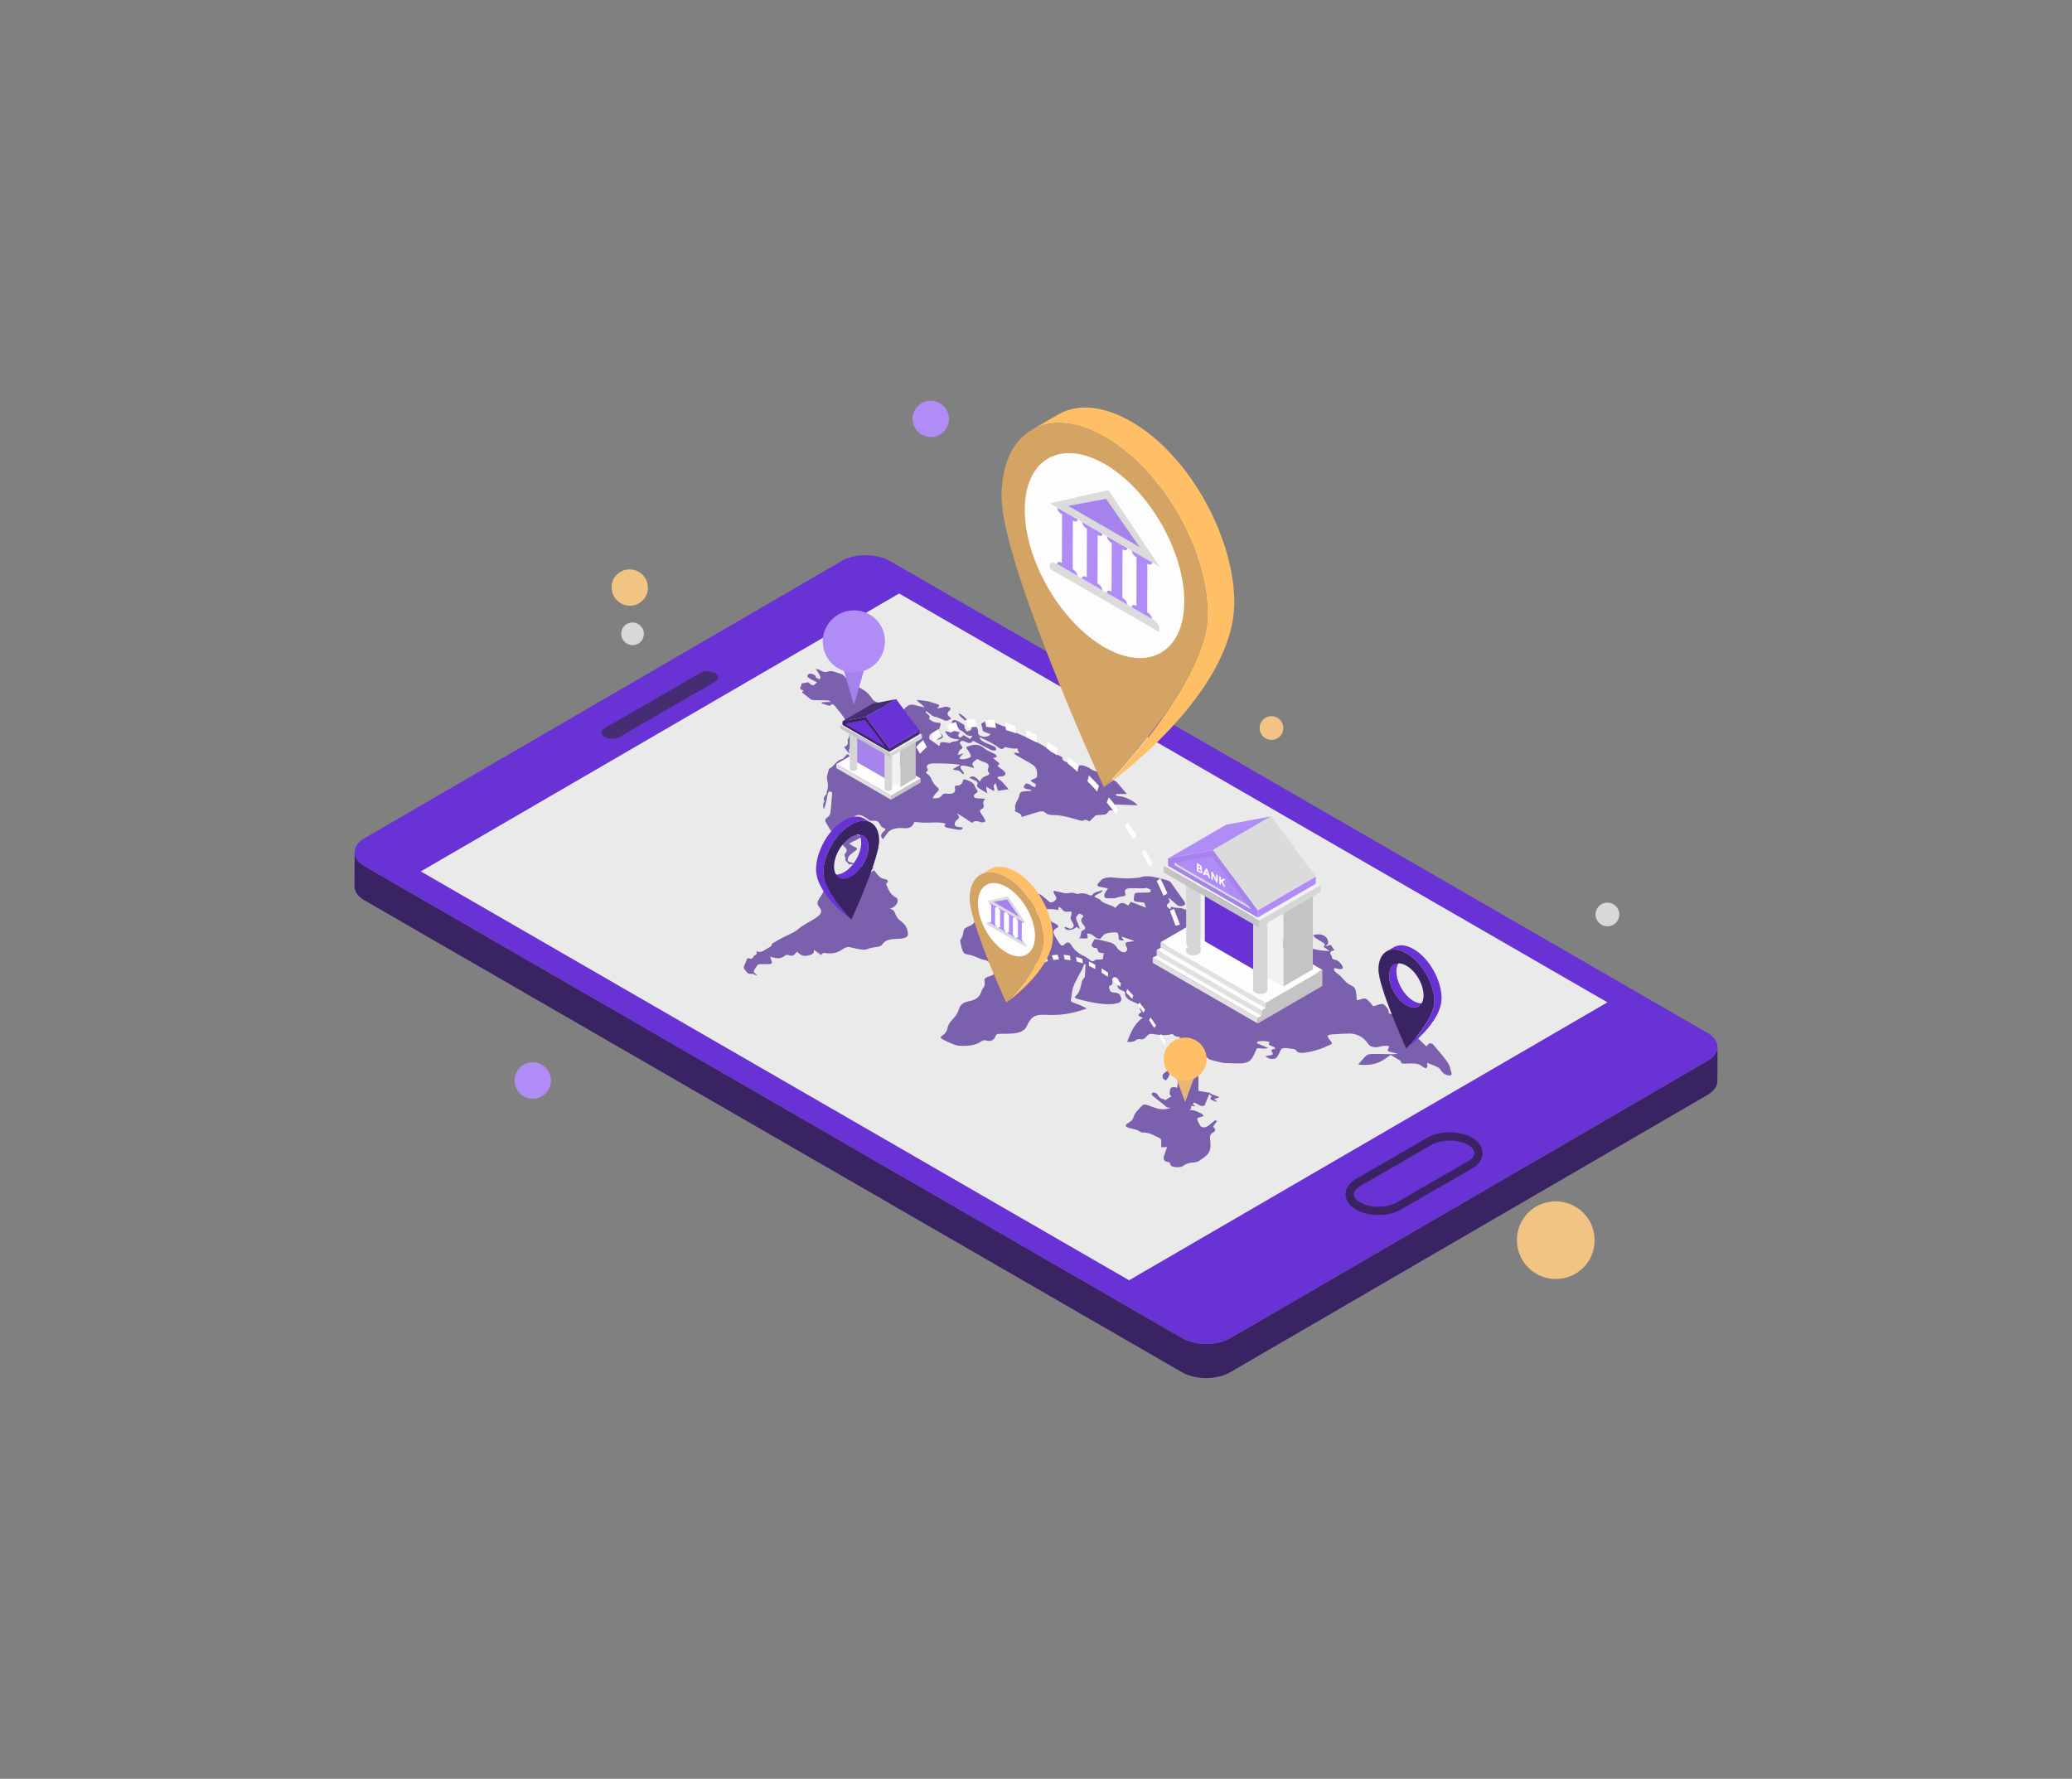 <svg xmlns="http://www.w3.org/2000/svg" viewBox="0 0 342.04 293.71" id="Banklocation"><rect x="0" y="0" width="342.04" height="293.71" fill="#808080" stroke="none"/><path fill="#f2c483" d="M207.993,119.723c-0.351,1.457,0.928,2.736,2.384,2.384c0.685-0.165,1.246-0.726,1.411-1.411  c0.351-1.457-0.928-2.736-2.384-2.384C208.72,118.477,208.158,119.039,207.993,119.723z" class="colorf283b5 svgShape"></path><path fill="#d8d8d8" d="M263.452,150.506c-0.351,1.456,0.928,2.735,2.384,2.384c0.685-0.165,1.246-0.727,1.411-1.411  c0.351-1.456-0.928-2.736-2.384-2.384C264.179,149.26,263.617,149.821,263.452,150.506z" class="coloredc3d2 svgShape"></path><path fill="#b08cf7" d="M150.707,68.585c-0.401,2.115,1.419,3.934,3.534,3.534c1.175-0.223,2.136-1.184,2.358-2.358  c0.401-2.115-1.419-3.934-3.533-3.534C151.89,66.449,150.929,67.41,150.707,68.585z" class="color8ca8f7 svgShape"></path><ellipse cx="103.958" cy="97.015" fill="#f2c483" rx="2.983" ry="3.014" transform="rotate(-45.001 103.958 97.016)" class="colorf283b5 svgShape"></ellipse><path fill="#d8d8d8" d="M102.675,103.954c-0.569,1.561,0.878,3.009,2.439,2.439c0.477-0.174,0.87-0.567,1.044-1.044  c0.569-1.561-0.878-3.009-2.439-2.439C103.242,103.084,102.849,103.477,102.675,103.954z" class="coloredc3d2 svgShape"></path><path fill="#b08cf7" d="M84.998,177.82c-0.401,2.115,1.419,3.934,3.534,3.534c1.175-0.223,2.136-1.184,2.358-2.358  c0.401-2.115-1.419-3.935-3.534-3.534C86.181,175.684,85.221,176.645,84.998,177.82z" class="color8ca8f7 svgShape"></path><path fill="#f2c483" d="M250.575,203.308c-1.037,4.676,3.038,8.751,7.714,7.715c2.357-0.522,4.258-2.424,4.781-4.781  c1.037-4.676-3.038-8.751-7.714-7.714C252.999,199.05,251.097,200.952,250.575,203.308z" class="colorf283b5 svgShape"></path><path fill="#392363" d="M283.518,172.856l-0.014,5.65c0,0.834-0.546,1.654-1.639,2.286l-78.78,45.785       c-2.185,1.28-5.736,1.28-7.95,0.015L60.173,148.661c-1.107-0.633-1.653-1.481-1.653-2.315l0.014-5.622       c0,0.833,0.561,1.667,1.653,2.3l134.961,77.918c2.2,1.28,5.765,1.265,7.95,0l78.78-45.785       C282.971,174.524,283.518,173.69,283.518,172.856z" class="color233163 svgShape"></path><path fill="#6932d4" d="M281.865,170.549c2.203,1.272,2.205,3.333,0.017,4.605l-78.782,45.783       c-2.189,1.272-5.747,1.277-7.95,0.005l-134.961-77.92c-2.203-1.272-2.215-3.339-0.026-4.61l78.782-45.783       c2.189-1.272,5.757-1.272,7.959,0L281.865,170.549z" class="color3f528c svgShape"></path><path fill="#452d74" d="M99.818,120.234c-0.687,0.397-0.691,1.039-0.01,1.435c0.685,0.398,1.794,0.398,2.481,0.001        l15.759-9.099c0.687-0.397,0.691-1.039,0.008-1.436c-0.683-0.397-1.792-0.397-2.479,0L99.818,120.234z" class="color2d3a74 svgShape"></path><polygon fill="#eaeaea" points="148.427 97.999 69.464 143.887 186.387 211.393 265.35 165.504" class="colordeeff7 svgShape"></polygon><path fill="#7a60ad" d="M219.243 155.711c.031.166-.25.313-.485.573.381-.119.617-.199.914-.285.2.32.407.622.63.924-1.239.133-.479.832-.43 1.037-.013.185.033.311.183.401.096.058.235.1.429.134.091.013.19.055.292.116.473.283.994.988.889 1.254-.242.317-.974.06-1.403-.029-.128.323.026.563.37.8.39.286.75.586 1.011.921.321.382.632.716 1.101.997.102.061.212.12.331.176.068.031.129.063.185.096.6.359.551.869.638 1.344.055.317.041.625.066.965 1.315-.056 1.138-1.022 2.734 1.027 1.207-.404 1.475-.468 1.726-.318.11.066.984.85.826 1.477.284.082.594.143.796.264.365.252.709.49.802.745.397 1.098 1.779 1.112 1.947 2.113l.1.144c.984.311 1.056.862 2.587 2.191.106-.115.137-.182.174-.243.119-.094.328-.453.867-.13 3.286 3.757 2.63 3.391 3.105 4.813.077.267-.166.417-.578.338-.239-.044-.432-.118-.594-.215-.268-.16-.449-.381-.607-.619-.297-.523-.501-.507-2.27-1.244.135.779.007.631-.148.922-.136-.054-.31-.094-.425-.163-.171-.141-.291-.23-.419-.306-.343-.205-.739-.322-1.21-.329-.48-.025-.983.011-1.456.023-.215-.008-.431 0-.555-.074-.083-.05-.125-.138-.095-.294.007-.048-.146-.14-.222-.186l-1.476-.883c-.92.501-1.927 1.952-5.368 1.597 1.176-1.354 1.333-1.745 2.271-1.756 2.51-.033 3.553.139 4.27-.034-.504-.122-.863-.201-1.214-.295-.125-.031-.225-.068-.298-.112-.175-.105-.2-.251-.04-.459.133-.192.146-.326.026-.398-.085-.051-.235-.07-.455-.059-.427-.003-.808.085-1.166.186-.516.128-1.014.065-1.379-.154-.164-.098-.301-.227-.401-.385-.324-.489-.736-.876-1.2-1.153-.625-.374-1.342-.55-2.056-.512-.938.039-1.906.07-2.858.162-1.333.135.255 1.075.144 1.497-.075.207-.654.292-.951.494-.893.499-4.717 1.636-4.892.639-.188-.168-.289-.207-.367-.22-2.672-.388-1.888-.184-2.762 1.22-.455.654-1.359.464-2.021-.052 1.015-.194 1.458-.147 1.179-.568-.192-.283-.308-.521.271-.606.242-.054.218-.214.004-.342-.31-.186-1.189-.238-.718-.813-.94-.344-2.629-.151-1.947.258.646.289 1.173.49 1.715.73-1.306.307-1.737-.305-1.981.277-1.056 2.406-1.176 2.353-5.197 2.194-.516-.021-2.452-.544-2.589-.626-.449-.517-.82-.381-1.51-.449-.566-.042-.369.34-.512 1.272.347.787.262 3.841.256 4.217-.015.044-.007.112.039.192l1.839.301c.326.335.602.31 1.612.734-.175.064-.304.134-.464.185-.137.033-.252.018-.465.038.207.208.398.375.567.571-.999-.295-1.429-.433-.927-.902-.146-.15-.261-.272-.421-.4l-.746 1.859c-.63.333-.923-.175-1.725-.465-.053-.001-.19.15-.22.247-.029.064.385.307.444.413-.191-.03-.412-.078-.679-.122-.124.402.088.44-.339.776.556-.183 1.075.065 1.618.337.13.078.282.106.412.184.138.114.23.254.345.385-1.173.426-1.466.065-.526 1.696.906.644 1.707-.558 2.42-.994.077.046.206.092.283.138-.205.278-.417.582-.644.909 1.069 1.116-.652.632-.509 1.969.08.742.198 1.529-.127 2.176-.264.61-1.062 1.09-1.746 1.565-.228.179-.723.199-1.143.242-.602.071-1.066.257-1.461.567-.308.242-1.442.26-1.873.002-.217-.19-.225-.395-.31-.625-.303-.02-.537-.078-.702-.176-.275-.165-.355-.441-.233-.836.15-.521.346-1.035.527-1.506-.358.017-.64.027-.968.031-.098-1.266.312-1.268-.778-1.761-.741-.328-1.399-.721-2.306-.665-.114.016-.267-.044-.374-.108-.063-.049-.128-.093-.196-.134-.434-.26-.957-.357-1.492-.477-.177-.029-.401-.101-.545-.187-.074-.044-.126-.092-.142-.141-.077-.162.112-.417.31-.498.677-.321.903-.785 1.069-1.318.136-.492 1.075-1.325 1.243-1.53.651-.908 2.429 1.249 4.751.308l-.595-.072c-.75-.618-1.561-1.251-2.342-1.886-.533-.495.143-.69.516-.467.479.287.401.906 1.255.98.148.067.218.146.245.2l1.072-.653c-.489-.346-.278-.767-.226-1.136.006-.375.691-.512 1.157-.254l.409-3.934c.006-.228-.056-.433-.041-.625-.069-.02-.145-.034-.222-.08-.402.422-.995.815-1.153 1.268-.202.71-.169 1.478-.874 2.15-.168-.122-.474-.284-.505-.439-.047-.259-.033-.599.187-.73 1.291-.845.172-1.266.984-1.622.822-.318 1.124-.916 1.48-1.451.211-.346.24-.533.021-.664-.143-.085-.392-.147-.765-.213.767-.572.886-1.311.913-2.106-.492.069-.913-.076-1.192-.482-.898.304-1.829.231-2.767.101-1-.167-1.114-.151-1.592.405-.79.849-1.038.022-1.69.535-.334.295-.799.332-1.447.292.573-1.499 1.122-2.96 2.589-4.008-.234-.099-.529-.176-.667-.258-.143-.227.131-.411.244-.574l.222.048c-.038-.08-.407-.836-.37-.916.384-.946-2.459-.706-2.383-2.458-.105-.443-1.566-.239-1.128-1.454.13-.423.223-.684-.266-.978-.368-.22-.628 0-.698.169-.116.325.377.895-.46 1.199-.083.034-.075.208-.082.319l.1.175c.022 1.014 1.538.205 1.79 1.187.024.161.177.338.155.493-.045.184-.112.459-.31.54-1.978.892-6.698-.53-6.918-.573-.361-.085-.605-.255-.322-.477.782-.721.831-1.607 1.04-2.461.068-.16.205-.309.272-.469.083-.097.213-.167.197-.261.142-2.195.192-2.023-.008-2.143-.192.213-.259.489-.357.746-.146.383-.243.358-1.33 2.541-.477 1.158-.31 1.17-.405 1.378-.036.431-.126.872-.2 1.291-.103.566 1.005.455 2.637 1.432-7 2.532-8.286-.768-9.982 3.035-.8 1.448-3.272 1.035-4.684 1.164-.635.132-.23.806-1.131 1.112-.646.194-1.009-.308-1.586.083-1.01.753-2.382.847-3.862.74-.609-.06-2.079-.79-2.49-.996-.511-.296-.482-.448-.11-.676.57-.374.796-.849.886-1.396.367-1.269 1.331-1.319 1.884-3.051.172-.644.689-1.019 1.588-1.207 2.139-.392 1.981-1.744 2.3-2.107.357-.355.378-.774.307-1.227-.124-.411.21-.642.919-.829.541-.139.904-.606.712-1.005l-.085-.145c-.64-.121-.488-.488-.583-.749-.208-.51-.593-.732-1.155-.807-.503-.015-1.396-.688-2.505-.836-.222-.021-.396-.078-.534-.16-.478-.286-.526-.855-.788-2.042-.024-.098-.009-.184.029-.246.913-1.289-.02-1.64 1.293-2.183 1.693-.643.836-1.536 2.196-1.622.575-.053 1.687-.636 3.239-.398.625.091 1.052-.054 1.416-.415.327-.344 1.804-.378 2.271-.399.166-.005.445.03.518.075.751 1.055 2.468.356 4.096 1.909.168.165.485.289.734.408.468.273.492.514.141.695-1.055.463-.375 1.227.515 2.614.639.844.85-.595 1.557-.172.43.257.462 1.045 1.848 1.875.409.245.571.281.833.438.758.454 1.039 1.001 1.501.568.482-.379 1.468.199 1.393-.513-.008-.205.074-.419.15-.658-.457-.063-.94.027-1.032-.502-.07-.281-.158-.42-.612-.398-.639-.34-.458-.462.07-1.4.16-.126 1.422.225 2.098.393.663.117 1.269.379 1.606.961.131.226.384.461.651.653.153.092.55.182.687.116.198-.082.373-.293.364-.467.014-.509-.843-1.137.329-1.245.274-.036.556-.046.868-.143-.725-.234-1.428-.476-2.131-.728.07.273.216.445.4.639-1.054.143-.845-.437-.887-.552-.052-.757-.133-.813-1.025-.761-.373.04-.762.091-1.097.206-.221.068-.372.261-.517.407-.19.149-.364.477-.486.457-.294-.026-.633-.201-.848-.392-.114-.1-.23-.193-.362-.272-.224-.134-.495-.227-.883-.242.122.831.518.89-1.254.807.535-.943-.008-1.138.794-1.43.114-.048.167-.237.143-.367-.024-.161-.161-.307-.284-.465-1.05-1.265.577-1.143-.254-1.641-.579-.346-.574-.014-.721.141-.461.408-.116.727.429 2.215-.275-.112-.405-.222-.527-.348-.539.456-1.308.659-1.79.424-.185-.108-.197-.295-.269-.445l.397.122c.221.08.458.222.626.206.577-.157.631-.467.361-.941-.65-1.141-.245-.806-.191-1.641.015-.556-.719-.002-1.237-.312-.428-.257-.313-.489-.926-.72.001.137-.021.303-.028.531-.549-.16-2.201-.282-3.408.086-.761.259-1.458-.437-2.025-1.065-.23-.222.225-.76.751-.877.411-.07.57-.237.668-.494.105-.337.654-.441 1.128-.157.368.22 1.225 1.042 1.436 1.168.488.292 1.205-.373 1.12-.701-.07-.242-.269-.477-.408-.739-.069-.126-.024-.267-.047-.397 1.066.184.741.16 1.274.269 1.46.437 1.318-.268 2.494.23l.267.012c.67-.199 1.303-.083 1.922.235.076.046.404.01.419-.044.31-.53 1.126-.558 1.704-.822-.014.191-.166.311-.311.424-.099.078-.281.147-.418.213-.564.293-.726.393-.44.564.115.069.303.149.565.258l.206.124c.488.744 1.796.778 2.53 1.367.814-.999 1.112-1.062 2.103-.383.151-.225.303-.418.439-.632.81.316 1.62.622 2.506.984-.124-.337-.193-.579-.309-.848-1.172-.129-1.368-.125-1.559-.239-.119-.071-.174-.174-.144-.317.029-.246.028-.499.08-.762.147-.513.893-.24 2.248-.349.544-.026.617-.331.277-.534-.134-.08-.313-.151-.456-.236-1.452.328-4.083-.493-3.572.914.123.337-.021.451-.478.493-.442.051-.815.196-1.203.29-.206.045-.419.033-.61.035-.059.001-.944-.017-.999-.051-.345-.445-.212-.535.435-1.613-.488-.092-1.045-.163-1.61-.301l-.154-.324c.197-.261.486-.488.668-.748.219-.279 1.172-.477 1.614-.423.885.098 1.792.158 2.692.18.208.003 1.947-.111 2.05-.162 1.306-.574 3.569.222 4.493.448.391.097.626.302.811.633.48.691 2.065 2.899 2.096 2.949.39.686-.709.846-1.144.585-.635-.472-1.12-1.073-1.543-1.246.038.086.031.198.093.255.215.276.147.467-.142.694-.426.3-.109.701.424.917.014-.128.045-.226.081-.435.72.369 1.562.071 2.222.466.168.101.541.03.739-.02l.251-.166c.198-.081.479-.229.556-.183.289.166.439.328.589.49l-.228.179c-.236.038-.488.055-.724.093.387.887 1.358-.423 2.992.781.463.329 1.003.631 1.529.947.398.238.733.228 1.09-.158-2.016-2.475-1.866-2.258-1.102-2.386.815-.113 1.322-.632 2.843-.224 1.242.358 2.47.803 3.911 1.446-.949.565-1.555-.802-4.709-.861-.991-.015-1.553.565-1.115 1.174.48.717 1.481 2.185 2.21 2.933.541-.72-1.169-1.292 2.502-1.354.221.016.481.172.726.266-.137.15-.212.357-.41.439-.624.269-.927.656-1.008 1.27.6-.441 1.017-.917 1.948-.844.081.449.883 1.018 1.621 1.023.091.002.297-.054.373-.114.637-.501 1.317.232 2.137.469.905.327.798-.467 2.479.274.425.188.505.322.891.553 1.064.637 2.398.787 3.889.866-.428-.277-.75-.501-1.056-.737.925-.633-1.294-1.01-1.709-1.897C218.358 153.943 219.309 154.778 219.243 155.711zM187.783 132.965c-.249-.464-1.908-1.417-2.927-1.489-.48-.04-.586-.037-.672-.382.61-.003 1.205.006 1.845.01-.575-.681-1.112-1.318-1.74-2.021-.872-.49-1.659-.993-2.554-1.465-.421-.252-.913-.133-1.711-.656-.269-.249-1.298-.703-1.734-.606-.236.038-.273.363-.538.604-.193-.431-.355-.845-.555-1.28-.144.05-.221.036-.266.072-.205.194-.479.26-.876.107-.947-.428-.602-.656-.69-.813-.543-.304-1.055-.631-1.826-.862-1.406-1.571-5.237-2.84-6.115-3.368-.252-.15-.974-.606-1-.621-.46-.277-.641-.208-1.064-.37-.359-.152-.718-.314-1.1-.48l-.479.377c-.541-.916-.548-.9-1.118-.985-.083.171-.059.449-.242.518-.449.131-.486.34-.363.646.316.535-.099.609.391.902.221.132.817.329 1.064.401-.243.371-.737.506-1.272.418-.428-.082-.816-.265-.781-.7.084-.712-.758-1.623-1.106-1.789-.832.084-.799-.773-2.05-1.343-.269.75 3.729 2.365 1.318 3.01-.139-.261-.468-.542-.408-.738.074-.286-.103-.41-.407-.591-.304-.182-.538-.342-.864-.486-.183-.078-.542-.124-.61-.07-.248.368-.436.33.142.678.376.225.673.484.943.916.028.017.343.169.546.291.197.118.287.348.6.536.225.135.518.204.96.143-.159.23-.25.376-.356.566l-1.132-.678c-.182.186-.327.331-.536.46-.478-.287-.301-.569-.061-.901-.588-.152-1.122-.325-1.786-.522.138.252.254.383.376.572-.42-.104-.718-.198-1.038-.274.434.937 1.063 1.398 2.316 1.355-.234.576-1.264.223-1.423.643-2.402-.389-1.388.033-1.858.477-.535-.384-1.048-.743-1.56-1.113l-.092-.139c.029-.246.059-.449.111-.744.169.196.322.403.521.575.08.083.168.152.26.207.295.177.632.208.893.083.555-.214.638-.428.263-.821-.689-.722-.233-1.142-.145-1.528.019-.773-.634.129-1.949-1.02.258-.277.15-.521-.202-.752-.184-.11-.26-.272-.376-.404l.198-.082c1.805 1.442.838.531 2.362 1.246.978.438.955.456 1.723-.043-.75-.649-.789-.841-.304-1.297.122-.127.242-.402.158-.453-.855-.394-1.103-.092-1.418-.049-.205.056-.411.07-.808.127.349-.372.472-.501.284-.614-.102-.06-.295-.117-.593-.202-1.121-.367-.905-.37-2.885-.58l-.091.145c.101.074 1.069.774 1.225 1.081-.366-.072-.732-.155-1.076-.244-1.145-.339-1.382-.301-2.05.299-.417.329-.256.71.272 1.026.214.16.261.451.301.675.038.076-.16.157-.235.259-.214-.129-.398-.27-.612-.398-.173-.104-.346-.259-.522-.364-.088-.052-.176-.093-.266-.107-.168-.027-.283-.064-.36-.11-.133-.08-.154-.189-.145-.33.045-.184.097-.373.112-.565-.001-.153-.041-.252-.129-.305-.099-.059-.259-.06-.49-.013-.229.032-.472.086-.656.007-.672-.202-1.291-.478-1.993-.699-.155-.057-.287-.116-.399-.183-.16-.096-.282-.21-.381-.368-.336-.531-.734-1.052-1.532-1.527-.23-.119-.452-.245-.668-.374-.546-.327-1.052-.68-1.535-1.029-.459-.339-.789-.735-1.156-1.093-1.32-.381-1.743-.703-2.397-.455-.395.14-.765.091-1.278-.225-.186-.111-.429-.193-.737-.235 1.104 1.701.709 1.249.664 1.745-.173-.077-.358-.147-.604-.299-.099-.059-.077-.194-.116-.301-.026-.043-.086-.093-.165-.14-.245-.147-.674-.276-.858-.188-.183.069-.35.306-.303.45.135.286 1.297.804 1.583.948-.661.668-.66.667-1.464-.013-.434.087-.807.158-1.119.224-.03.129.047.291-.052.401-.17.244-.229.443.019.592.084.05.203.094.366.133-.091.146-.159.274-.22.353.467.364.895.684 1.308 1.015.144.308 1.206.259 1.206.259.587.005 1.197.001 1.792.041.145.004.288.141.443.234-.541.023-1.029.048-1.494.053l-.014.191c.42.147.893.283 1.29.405.197-.113.304-.197.448-.279.086.052.201.08.314.156.483.638 1.089 1.262 1.511 1.915.253.415.545.842.395 1.332-.015.044.046.144.1.207.499.699.738 1.39.323 2.119-.076.092-.121.243-.082.351.124.454-.058.777-.583 1.009.292.396.514.761.897 1.085-.085-.261-.163-.529-.073-.854.117.07.283.135.298.243.216.444.059 1.15-.245 1.316.068-.311-.051-.544-.384-.609-.349.318-.515.702-.904.817-1.028.3-1.169 1.142-1.998 1.54-.107.052-.152.194-.159.305-.12.391-.24.771-.284 1.178-.006.29.117.596.149.867.017.273.025.563-.004.808-.022.272-.135.498-.18.756-.03.098.017.241-.036.325-.372.325-.561.696-.345 1.141.039.118-.144.23-.174.359-.037.326-.081.646.081.995.84-2.045.343-3.452 1.374-2.766-.281 3.679-.231 3.725-.812 4.114-.342.227-.417.466-.248.778.308.553.615 1.084.991 1.625.057.119.179.244.329.333.054.032.111.06.169.081.105.045.199.094.283.144.468.281.639.64.744 1.051.093.255.209.524.461.728.582.496.629.788.174 1.294-.076.092-.052.253-.013.413.008.1.153.208.116.301-.166.426.4.671.577 1.008.305-.017.579-.053.83-.071.111 1.562-1.849 1.617-3.368 2.068-.221.068-.349.275-.539.424-.084.066-.152.193-.296.202-.64.101-.982.328-.828.8.522 1.6-1.769 2.477-.692 3.639 1.279 1.477-1.7 2.077-3.604 3.715-1.023.805-1.302.568-4.122 2.259-.152.077-.136.287-.204.415-.061.079-.167.131-.251.197-1.15.625-1.468 1.086-2.254.609.254.384.148.615-.4.855-.089.473-.47.561-1.005.325-.189.403-.317.789-.506 1.161-.204.341-.126.65.195.979.133.156.243.31.404.406.153.092.354.131.666.066.091.002.275.112.405.158.176.042.321.108.474.168-.458-.706-1.163-.198.083-1.856.038-.03.229-.063.343-.048 1.434-.054 2.13.155 1.912-.445-.093-.256-.163-.497-.233-.802 1.343.447 1.805.297 2.447-.177.529-.415 1.036.519 1.721-.369.061-.08.144-.146.243-.265.538.447.897.838 1.741.642.686-.137 1.196-.326 1.033-.961.459.327.796.581 1.216.865.381-.636.796-.186 1.508-.276 1.971-.013 2.059-1.305 3.396-.988 3.116.765 2.094.225 3.911-.016.488-.056.998-.097 1.233-.419.731-1.173 2.28-.876 3.198-1.023.625-.057 1.096-.322 1.079-.701-.019-.79-.312-1.544-1.154-2.164-1.13-.806-.781-1.516-1.384-1.878-.116-.069-.264-.127-.456-.17 1.435-.464 1.515-1.573 1.074-1.831-1.088-.539-1.247-1.316-1.65-2.166-.061-.068-.001-.147.06-.196.392-.474.181-.604-.484-.753-.729-.151-.89-.586-1.224-.933-.154-.176-.253-.351-.376-.509-.183.143-.396.28-.692.47-.061-.057-.222-.153-.199-.172l.851-.67c-1.03-.1-1.969-.347-2.874.037-.029-.413-.033-.585-.246-.713-.264-.157-.862-.243-1.027-.342-.153-.091-.178-.224-.151-.376.013-.592.644-.941 1.138-1.329.424-.31.511-.449.21-.63-.103-.062-.253-.129-.45-.21-.689-.414-.409-.277-.681-.439.75-.448 1.501-.663 2.051-1.134-1.484-.888-1.379.667-3.019-.314-.143-.085-.25-.193-.29-.338-.147-.467-.355-.96.245-1.327.639-.397 1.224-.815 1.755-1.275.479-.376.966-.464 1.639-.114.06.031.118.064.174.098.312.186.583.413.92.641.665-.035.989-.043 1.225.098.205.122.343.357.578.782.043.078.142.156.252.223.068.041.14.077.331.167.184.11.176.221.023.342-.083.098-.228.179-.334.295-.356.386-.362.762.051 1.125.273-.353.492-.717.788-1.055.091-.145.212-.273.387-.379.623-.342 1.385-.465 2.247-.38.809.052 1.273-.123 1.583-.631.076-.123.129-.239.189-.403 2.695.338 3.53-.162 5.156.287-.098.152-.166.279-.235.407.381.228-.054.216 2.413.612.358.047.625-.089.623-.373-.122-.021-.221-.048-.343-.059-.383-.03-.642-.082-.797-.175-.221-.132-.23-.347-.084-.7.076-.102.121-.243.227-.295.586-.313.431-.668-.013-1.156 1.287.773.318.12 2.547 1.609.395-.342.806-.38 1.379-.132.168.08.519.058.702-.011.137-.034.113-.269.051-.401-.185-.364-.438-.715-.683-1.073-.192-.283-.231-.506.21-.705.734-.302-.291-.978.564-1.652-.503-.039-.961-.049-1.419-.092-.152-.019-.269-.056-.352-.106-.176-.105-.198-.272-.07-.473.076-.091.151-.193.288-.259.343-.164.311-.361.104-.59-.49-.742-.235-.852-.959-1.284-.358-.215-.814-.385-1.199-.419l-.083.182c-.135.467-.293.887-1.201.87-.091-.002-.212.242-.166.353.225.767-.239 1.099-1.376.966-1.099-.153-.398.956-2.299.75.242-.371.408-.755.788-1.054.372-.325.28-.517-.111-.867-.375-.288-.613-.683-.791-1.052-.139-.399-.316-.768-.821-1.07-.092-.076-.192-.252-.146-.288.418-.213.341-.48.103-.77-.053-.064.022-.165.06-.227.212-.357.676-.426 1.218-.417.709-.007 1.418.017 2.135.035.709.025 1.381.079 2.189.216-.357.165-.7.36-1.019.548-.114.048-.144.145-.228.211.832.294.845-.094 1.46.624.075.045.186.098.313.174-.001-.148.03-.214-.009-.29-.236-.416-.879-.899-.295-1.155.304-.098 1.733.326 2.038.41-.408-.804-.557-.694.473-1.507.222.112.543.304.894.431.917.279 1.172.458.921 1.203-.271.596.717.793-.208 1.117-.693.248-.981.476-1.108 1.01-.8-.786-1.052-1.134-1.81-.652.344.169 1.103.511 1.125.525.648.389-.191.672.361 1.113.483.341 1.024.644 1.529.947-.07-.337-.24-.723-.188-1.123l1.239.742c.311-.393-.416-.881.322-1.282.124.485.263.853.379 1.238.625-.09 1.173-.193 1.745-.282-1.064-1.172-.951-1.108-1.203-1.352-.13-.11-.367-.22-.497-.33-.207-.208-.192-.399.235-.407.842.055 1.358-.467.444-1.112-.298-.21-.551-.414-.819-.606.493-.518.426-.334-.746-1.341.697-.085.873-.291.219-.683-.423-.253-.963-.46-1.3-.661-.331-.199-.322-.284-.71-.516-.643-.384-1.339-.432-2.229-.084-.411.07-.441.199-.257.457.276.334.453.703.615 1.053.069.125-.044.321-.204.372-.968.423-1.365.238-1.692.197.084-.129.098-.288.212-.421.144-.145.365-.245.425-.472-.137.034-.243.118-.358.134-.137.033-.251.049-.548.103.189-.372.202-.742.461-.871.97-.481-.641-.904.07-1.369.503-.347 1.4.87 1.997-.078 3.994 2.004 2.788 1.528 3.812 1.598-.024-.161.037-.357-.086-.514-.117-.134-.389-.231-.581-.316-.609-.274-1.076-.387-1.429-.6-.33-.197-.562-.448-.69-.764.412.121 1.266.563 1.635.758.447.267.963.482 1.346.805.552.463.842.55 1.266.064 1.087.264 1.605.321 2.068.227.008.068.001.148.047.228.024.194.177.369.277.576-.321-.076-.588-.119-.923-.068.107.095.177.253.314.335 3.112 1.861 3.53 1.631 3.539 3.413.003.763-1.541.531-.864 1.041.219.131.528.253.627.428.069.126-.068.307-.09.463-.958-.269-.468-.23-.833-.436-.199-.097-.596-.219-.664-.165-.235.143-.379.372-.397.679.434.261.932.288 1.233.337l.008.173c-1.385.105-1.878.059-1.956.703-.057.776-.962 1.382-.644 2.371-.568.526 1.075.388 1.013 1.249 3.293-.991 3.374-1.151 3.908-.713.356.337.826.379 1.321.391 1.548-.022 3.285.603 4.358.872.996.332.376-.471 1.633.177.364-.361.706-.704 1.001-1.011.19-.002.427-.04.632-.052.511-.042 1.091.011 1.31-.342.212-.389.485-.605 1.272-.27-.223-.449-.4-.787-.547-1.137C185.031 132.874 186.411 132.922 187.783 132.965z" class="color60ad88 svgShape"></path><polygon fill="#fdfdfd" points="190.296 158.104 200.956 152.832 218.288 161.915 207.628 168.111" class="colorffffff svgShape"></polygon><polygon fill="#e0e0e0" points="207.628 168.111 207.624 168.998 190.292 158.991 190.296 158.104" class="colord9dfe8 svgShape"></polygon><polygon fill="#fdfdfd" points="190.943 156.84 200.956 151.483 218.288 161.028 208.275 166.847" class="colorffffff svgShape"></polygon><polygon fill="#e0e0e0" points="208.275 166.847 208.271 167.735 190.939 157.728 190.943 156.84" class="colord9dfe8 svgShape"></polygon><polygon fill="#c4c4c4" points="208.922 165.582 208.92 166.472 208.274 166.846 208.27 167.736 207.628 168.11 207.624 168.997 218.285 162.803 218.289 160.139" class="colorbcc2cc svgShape"></polygon><polygon fill="#fdfdfd" points="191.589 155.576 200.956 150.133 218.288 160.14 208.922 165.583" class="colorffffff svgShape"></polygon><polygon fill="#e0e0e0" points="208.922 165.583 208.918 166.471 191.585 156.464 191.589 155.576" class="colord9dfe8 svgShape"></polygon><polygon fill="#c4c4c4" points="211.836 149.681 216.727 146.839 216.724 160.052 211.834 162.894" class="colorbcc2cc svgShape"></polygon><polygon fill="#f2f2f2" points="211.836 149.681 211.834 162.894 196.617 154.108 196.619 140.895" class="coloreaeffa svgShape"></polygon><polygon fill="#6932d4" points="198.893 142.208 198.892 155.422 208.716 161.094 208.717 147.879" class="color3f528c svgShape"></polygon><path fill="#d6d6d6" d="M198.187 141.58v15.483c0 .175-.115.35-.345.484-.463.269-1.216.269-1.682 0-.234-.135-.351-.313-.351-.49v-15.483c-.001.177.117.355.351.49.466.269 1.219.269 1.682 0C198.072 141.93 198.187 141.755 198.187 141.58zM209.24 147.961v15.483c-.001.175-.116.35-.346.484-.463.269-1.216.269-1.681 0-.234-.135-.352-.313-.351-.49v-15.483c-.001.177.117.355.351.49.466.269 1.219.269 1.681 0C209.124 148.311 209.239 148.136 209.24 147.961z" class="colord0d5dd svgShape"></path><g fill="#000000" class="color000000 svgShape"><polygon fill="#d6d6d6" points="207.863 152.015 218.001 146.123 217.998 147.271 207.86 153.162" class="colord0d5dd svgShape"></polygon><polygon fill="#f2f2f2" points="192.103 142.916 202.241 137.025 218.001 146.123 207.863 152.015" class="coloreaeffa svgShape"></polygon><polygon fill="#c4c4c4" points="207.863 152.015 207.86 153.162 192.1 144.063 192.103 142.916" class="colorbcc2cc svgShape"></polygon><g fill="#000000" class="color000000 svgShape"><polygon fill="#b08cf7" points="192.81 141.757 202.395 136.187 209.815 134.793 200.23 140.363" class="color8ca8f7 svgShape"></polygon><polygon fill="#b08cf7" points="207.617 150.306 217.202 144.736 217.199 145.933 207.613 151.503" class="color8ca8f7 svgShape"></polygon><polygon fill="#dbdbdb" points="200.23 140.363 209.815 134.793 217.202 144.736 207.617 150.306" class="colorb7ceff svgShape"></polygon><polygon fill="#a682ed" points="200.23 140.363 207.617 150.306 207.613 151.503 192.806 142.954 192.81 141.757" class="color8294ed svgShape"></polygon><polygon fill="#b08cf7" points="193.886 142.852 193.889 142.495 199.999 141.348 206.536 150.155" class="color8ca8f7 svgShape"></polygon><polygon fill="#dbdbdb" points="194.189 142.664 194.19 142.438 193.889 142.496 193.886 142.852 206.536 150.155 206.064 149.52" class="colorb7ceff svgShape"></polygon></g></g><g fill="#000000" class="color000000 svgShape"><path fill="#fdfdfd" d="M198.257 143.528c.019.001.033.001.041.002.007-.001.021-.004.04-.009.057-.017.086-.076.087-.178 0-.085-.025-.175-.076-.272-.028-.052-.069-.104-.125-.158-.056-.053-.122-.102-.199-.147l-.441-.254-.004 1.302.496.286c.156.09.265.113.328.068.054-.038.082-.103.082-.193 0-.082-.021-.163-.062-.242C198.383 143.654 198.327 143.586 198.257 143.528zM197.837 142.905l.121.07c.074.043.127.084.159.12.031.037.047.084.046.142 0 .058-.017.086-.051.083-.034-.002-.086-.023-.156-.064l-.12-.069L197.837 142.905zM198.171 143.878c-.037 0-.091-.022-.163-.064l-.173-.1.001-.299.149.086c.084.049.145.094.184.135.039.041.058.092.058.153C198.226 143.849 198.208 143.879 198.171 143.878zM199.065 143.367l-.493 1.019.269.156.106-.22.475.275.104.341.269.155-.486-1.585L199.065 143.367zM199.044 144.122l.144-.296.139.46L199.044 144.122z" class="colorffffff svgShape"></path><polygon fill="#fdfdfd" points="200.756 145.183 200.202 144.024 199.965 143.887 199.961 145.189 200.214 145.335 200.217 144.519 200.754 145.647 201.007 145.793 201.011 144.491 200.758 144.345" class="colorffffff svgShape"></polygon><path fill="#fdfdfd" d="M201.83,145.54l0.452-0.316l-0.313-0.181l-0.43,0.288l0.002-0.535l-0.253-0.146l-0.004,1.302     l0.253,0.146l0.001-0.369l0.114-0.08l0.331,0.706l0.296,0.171c-0.052-0.114-0.13-0.285-0.234-0.515     C201.94,145.783,201.869,145.625,201.83,145.54z" class="colorffffff svgShape"></path></g><g fill="#000000" class="color000000 svgShape"><polygon fill="#a682ed" points="138.54 108.114 140.96 116.403 143.38 108.114" class="color8294ed svgShape"></polygon><path fill="#b08cf7" d="M145.962,104.737c0.83,3.744-2.432,7.007-6.177,6.177c-1.887-0.418-3.41-1.941-3.828-3.828   c-0.83-3.744,2.432-7.007,6.177-6.177C144.022,101.327,145.544,102.85,145.962,104.737z" class="color8ca8f7 svgShape"></path></g><g fill="#000000" class="color000000 svgShape"><path fill="#6932d4" d="M235.358,165.478l-1.188,0.687c-0.518,0.304-1.233,0.259-2.016-0.191     c-1.565-0.906-2.832-3.102-2.826-4.898c0-0.89,0.315-1.52,0.822-1.813l1.194-0.692c-0.507,0.293-0.828,0.923-0.828,1.813     c-0.006,1.796,1.261,3.992,2.826,4.898C234.13,165.737,234.845,165.776,235.358,165.478z" class="color3f528c svgShape"></path><path fill="#6932d4" d="M233.365,156.718c-1.278-0.737-2.438-0.811-3.277-0.321l-1.193,0.692    c0.839-0.49,1.999-0.423,3.282,0.321c2.55,1.469,4.611,5.039,4.6,7.967c-0.006,2.837-4.138,7.332-4.605,7.681    c0,0,5.9-4.124,5.799-8.374C237.901,161.757,235.915,158.187,233.365,156.718z" class="color3f528c svgShape"></path><path fill="#392363" d="M232.177,157.409c2.549,1.471,4.609,5.04,4.6,7.968c-0.008,2.928-4.409,7.533-4.641,7.704     c-0.23-0.438-4.594-10.103-4.586-13.031C227.558,157.122,229.628,155.938,232.177,157.409z M232.153,165.972     c1.564,0.903,2.84,0.175,2.845-1.622c0.005-1.797-1.263-3.989-2.827-4.892c-1.564-0.903-2.84-0.179-2.845,1.617     C229.321,162.872,230.589,165.069,232.153,165.972" class="color233163 svgShape"></path></g><g fill="#000000" class="color000000 svgShape"><path fill="#6932d4" d="M137.325,144.219l1.188,0.687c0.518,0.304,1.233,0.259,2.016-0.191     c1.565-0.906,2.832-3.102,2.826-4.898c0-0.89-0.315-1.52-0.822-1.813l-1.194-0.693c0.507,0.293,0.828,0.923,0.828,1.813     c0.006,1.796-1.261,3.992-2.826,4.898C138.553,144.478,137.838,144.518,137.325,144.219z" class="color3f528c svgShape"></path><path fill="#6932d4" d="M139.318,135.459c1.278-0.737,2.438-0.811,3.277-0.321l1.193,0.693    c-0.839-0.49-1.999-0.423-3.282,0.321c-2.55,1.469-4.611,5.039-4.6,7.967c0.006,2.837,4.138,7.332,4.605,7.681    c0,0-5.9-4.124-5.799-8.374C134.782,140.499,136.768,136.929,139.318,135.459z" class="color3f528c svgShape"></path><path fill="#392363" d="M145.133,138.791c0.008,2.928-4.356,12.594-4.586,13.031c-0.232-0.171-4.633-4.776-4.641-7.704     c-0.008-2.928,2.052-6.497,4.6-7.968C143.055,134.679,145.125,135.863,145.133,138.791z M140.531,144.713     c1.564-0.903,2.832-3.1,2.827-4.896c-0.005-1.797-1.282-2.52-2.845-1.617c-1.564,0.903-2.832,3.095-2.827,4.892     C137.69,144.888,138.967,145.616,140.531,144.713" class="color233163 svgShape"></path></g><g fill="#000000" class="color000000 svgShape"><path fill="#fdfdfd" d="M195.31 156.644c-.125-.415-.253-.83-.385-1.243l.741-.126c.136.426.269.854.397 1.282L195.31 156.644zM194.064 152.868c-.301-.835-.621-1.678-.952-2.504l.682-.288c.343.854.674 1.724.984 2.585L194.064 152.868zM149.874 127.099l-.713-1.041c.314-.503.642-.982.985-1.437l.682 1.084C150.496 126.146 150.178 126.611 149.874 127.099zM192.07 147.896c-.362-.815-.737-1.622-1.126-2.419l.613-.445c.399.817.79 1.657 1.162 2.497L192.07 147.896zM151.871 124.454l-.649-1.124c.369-.402.76-.786 1.163-1.141l.613 1.16C152.609 123.692 152.233 124.06 151.871 124.454zM189.736 143.113c-.414-.776-.842-1.542-1.28-2.294l.534-.593c.454.778.898 1.575 1.321 2.368L189.736 143.113zM154.207 122.394l-.575-1.19c.426-.301.871-.579 1.322-.826l.534 1.216C155.05 121.833 154.619 122.103 154.207 122.394zM187.105 138.603c-.46-.724-.932-1.435-1.413-2.13l.445-.733c.497.717.988 1.456 1.46 2.198L187.105 138.603zM156.839 120.952l-.491-1.237c.474-.192.965-.359 1.46-.496l.445 1.252C157.773 120.605 157.297 120.766 156.839 120.952zM184.218 134.439c-.499-.66-1.012-1.309-1.525-1.928l.348-.862c.529.639 1.058 1.309 1.574 1.991L184.218 134.439zM159.726 120.156l-.397-1.262c.513-.08 1.043-.132 1.575-.154l.348 1.267C160.736 120.029 160.223 120.079 159.726 120.156zM181.124 130.698c-.528-.582-1.069-1.151-1.609-1.692l.244-.976c.558.558 1.117 1.146 1.661 1.747L181.124 130.698zM162.823 120.025l-.297-1.267c.547.035 1.106.099 1.662.191l.244 1.261C163.894 120.121 163.352 120.059 162.823 120.025zM177.873 127.443c-.549-.496-1.11-.976-1.667-1.427l.137-1.073c.575.465 1.154.961 1.722 1.474L177.873 127.443zM166.075 120.562l-.189-1.249c.568.149 1.147.329 1.722.534l.135 1.232C167.186 120.881 166.625 120.707 166.075 120.562zM174.519 124.729c-.56-.402-1.126-.783-1.694-1.139l.026-1.152c.582.365 1.171.761 1.75 1.177L174.519 124.729zM169.427 121.759l-.081-1.21c.578.259 1.167.55 1.75.865l.026 1.183C170.553 122.29 169.988 122.011 169.427 121.759zM148.621 129.437l-.755-.963c.129-.279.261-.553.397-.821l.741.991C148.872 128.902 148.745 129.167 148.621 129.437z" class="colorffffff svgShape"></path></g><g fill="#000000" class="color000000 svgShape"><path fill="#fdfdfd" d="M195.524 180.708c-.076-.253-.154-.505-.234-.756l.451-.077c.083.259.163.519.242.78L195.524 180.708zM194.766 178.411c-.183-.508-.378-1.02-.579-1.523l.415-.176c.208.519.41 1.049.598 1.573L194.766 178.411zM167.887 162.736l-.434-.633c.191-.306.39-.597.599-.874l.415.659C168.265 162.157 168.071 162.44 167.887 162.736zM193.553 175.387c-.22-.496-.448-.987-.685-1.472l.373-.271c.243.497.48 1.008.707 1.519L193.553 175.387zM169.102 161.128l-.395-.684c.224-.245.462-.478.708-.694l.373.705C169.551 160.664 169.322 160.888 169.102 161.128zM192.134 172.478c-.252-.472-.512-.938-.779-1.395l.325-.361c.276.473.546.958.804 1.44L192.134 172.478zM170.522 159.874l-.35-.724c.259-.183.53-.352.804-.503l.325.74C171.035 159.533 170.773 159.697 170.522 159.874zM190.534 169.734c-.28-.44-.567-.873-.86-1.295l.271-.446c.302.436.601.886.888 1.337L190.534 169.734zM172.123 158.998l-.299-.752c.288-.117.587-.218.888-.301l.271.762C172.692 158.786 172.402 158.884 172.123 158.998zM188.777 167.201c-.304-.402-.616-.796-.927-1.173l.211-.524c.322.389.644.796.958 1.211L188.777 167.201zM173.88 158.514l-.242-.768c.312-.048.634-.08.958-.094l.212.771C174.494 158.436 174.182 158.467 173.88 158.514zM186.895 164.926c-.321-.354-.65-.7-.978-1.029l.148-.594c.339.34.679.697 1.011 1.063L186.895 164.926zM175.763 158.433l-.18-.77c.333.021.673.06 1.011.116l.148.767C176.414 158.492 176.085 158.454 175.763 158.433zM184.918 162.946c-.334-.301-.675-.594-1.014-.868l.083-.653c.35.283.702.585 1.047.897L184.918 162.946zM177.741 158.76l-.115-.76c.345.091.697.2 1.047.325l.082.749C178.417 158.954 178.076 158.848 177.741 158.76zM182.878 161.295c-.341-.244-.685-.476-1.031-.693l.016-.701c.354.222.712.463 1.065.716L182.878 161.295zM179.781 159.488l-.049-.736c.352.158.71.335 1.065.526l.016.72C180.465 159.811 180.121 159.641 179.781 159.488zM167.124 164.159l-.459-.586c.078-.17.159-.336.242-.499l.451.603C167.277 163.833 167.2 163.995 167.124 164.159z" class="colorffffff svgShape"></path></g><g fill="#000000" class="color000000 svgShape"><polygon fill="#c4c4c4" points="151.978 128.535 147.097 131.371 147.096 132.052 151.976 129.218" class="colorbcc2cc svgShape"></polygon><polygon fill="#fdfdfd" points="138.065 126.157 142.946 123.32 151.978 128.535 147.097 131.371" class="colorffffff svgShape"></polygon><polygon fill="#e0e0e0" points="147.097 131.371 147.095 132.052 138.063 126.838 138.065 126.157" class="colord9dfe8 svgShape"></polygon><g fill="#000000" class="color000000 svgShape"><polygon fill="#c4c4c4" points="148.616 123.084 151.164 121.603 151.163 128.489 148.615 129.97" class="colorbcc2cc svgShape"></polygon><polygon fill="#f2f2f2" points="148.616 123.084 148.615 129.97 140.685 125.392 140.686 118.506" class="coloreaeffa svgShape"></polygon><polygon fill="#a682ed" points="141.369 118.9 141.369 125.786 146.99 129.032 146.99 122.146" class="color8294ed svgShape"></polygon><g fill="#000000" class="color000000 svgShape"><path fill="#d6d6d6" d="M141.503 118.863v8.068c0 .091-.06.182-.18.252-.241.14-.633.14-.876 0-.122-.07-.183-.163-.183-.256v-8.068c0 .092.061.185.183.256.243.14.635.14.876 0C141.443 119.045 141.503 118.954 141.503 118.863zM147.263 122.188v8.068c0 .091-.06.182-.18.252-.241.14-.634.14-.876 0-.122-.07-.183-.163-.183-.255v-8.068c0 .092.061.185.183.256.243.14.635.14.876 0C147.203 122.371 147.263 122.28 147.263 122.188z" class="colord0d5dd svgShape"></path></g><g fill="#000000" class="color000000 svgShape"><polygon fill="#d6d6d6" points="146.92 124.418 152.203 121.348 152.202 121.946 146.919 125.016" class="colord0d5dd svgShape"></polygon><polygon fill="#f2f2f2" points="138.708 119.676 143.991 116.606 152.203 121.348 146.92 124.418" class="coloreaeffa svgShape"></polygon><polygon fill="#c4c4c4" points="146.92 124.418 146.919 125.016 138.706 120.274 138.708 119.676" class="colorbcc2cc svgShape"></polygon><g fill="#000000" class="color000000 svgShape"><polygon fill="#452d74" points="139.076 119.073 144.071 116.17 147.938 115.443 142.943 118.346" class="color2d3a74 svgShape"></polygon><polygon fill="#452d74" points="146.792 123.527 151.787 120.624 151.785 121.248 146.79 124.151" class="color2d3a74 svgShape"></polygon><polygon fill="#6932d4" points="142.943 118.346 147.938 115.443 151.787 120.624 146.792 123.527" class="color3f528c svgShape"></polygon><polygon fill="#392363" points="142.943 118.346 146.792 123.527 146.79 124.151 139.074 119.696 139.076 119.073" class="color233163 svgShape"></polygon><polygon fill="#6932d4" points="139.637 119.643 139.638 119.457 142.822 118.859 146.229 123.449" class="color3f528c svgShape"></polygon></g></g></g></g><g fill="#000000" class="color000000 svgShape"><path fill="#ffbf66" d="M167.734,143.948c-1.687-0.973-3.217-1.07-4.325-0.424l-1.575,0.914     c1.107-0.646,2.638-0.558,4.332,0.424c3.366,1.939,6.085,6.65,6.071,10.514c-0.007,3.745-5.461,9.677-6.078,10.137     c0,0,7.786-5.443,7.654-11.051C173.721,150.6,171.1,145.888,167.734,143.948z" class="colorfd93bf svgShape"></path><path fill="#d3a463" d="M166.166,144.861c3.364,1.942,6.083,6.652,6.072,10.517c-0.011,3.865-5.819,9.942-6.125,10.168      c-0.303-0.578-6.064-13.334-6.053-17.199C160.07,144.482,162.802,142.919,166.166,144.861z" class="colord363a1 svgShape"></path><path fill="#fdfdfd" d="M166.131,157.275c2.598,1.5,4.719,0.291,4.728-2.694c0.009-2.985-2.099-6.628-4.697-8.128    c-2.598-1.5-4.719-0.298-4.728,2.687C161.425,152.125,163.533,155.775,166.131,157.275" class="colorffffff svgShape"></path><g fill="#000000" class="color000000 svgShape"><path fill="#b08cf7" d="M164.553,149.723c0,0.128-0.108,0.171-0.243,0.092l-0.036-0.021l-0.009,2.873l0.036,0.021       c0.135,0.078,0.242,0.245,0.242,0.373l-1.199-0.692c0-0.128,0.112-0.168,0.245-0.091l0.038,0.022l0.009-2.873l-0.038-0.022       c-0.133-0.077-0.245-0.246-0.244-0.374L164.553,149.723z" class="color8ca8f7 svgShape"></path><path fill="#dbdbdb" d="M169.052,155.664c0.186,0.107,0.335,0.368,0.335,0.582l0,0.135l-6.483-3.743l0-0.135       c0.001-0.214,0.153-0.301,0.339-0.193l0.101,0.058l1.199,0.692l0.269,0.155l1.202,0.694l0.267,0.154l1.202,0.694l0.267,0.154       l1.199,0.693L169.052,155.664z" class="colorb7ceff svgShape"></path><path fill="#b08cf7" d="M166.024 150.572c0 .128-.11.169-.245.091l-.038-.022-.009 2.873.038.022c.136.078.245.246.244.374l-1.202-.694c0-.128.11-.169.245-.091l.038.022.009-2.873-.038-.022c-.135-.078-.244-.246-.244-.374L166.024 150.572zM167.493 151.42c0 .128-.112.168-.246.091l-.038-.022-.009 2.873.039.022c.133.077.244.246.244.374l-1.202-.694c0-.128.11-.169.243-.092l.038.022.009-2.873-.038-.022c-.133-.077-.242-.245-.242-.372L167.493 151.42z" class="color8ca8f7 svgShape"></path><path fill="#dbdbdb" d="M166.376,147.991l3.022,4.529l-6.483-3.743L166.376,147.991z" class="colorb7ceff svgShape"></path><g fill="#000000" class="color000000 svgShape"><path fill="#b08cf7" d="M168.959,152.267c0,0.128-0.11,0.169-0.245,0.091l-0.036-0.021l-0.009,2.873l0.036,0.021      c0.135,0.078,0.244,0.246,0.244,0.374l-1.199-0.693c0-0.128,0.108-0.171,0.245-0.091l0.036,0.021l0.009-2.873l-0.036-0.021      c-0.138-0.079-0.245-0.246-0.244-0.374L168.959,152.267z" class="color8ca8f7 svgShape"></path></g><polygon fill="#a682ed" points="166.237 148.509 164.003 148.925 168.218 151.359" class="color8294ed svgShape"></polygon></g></g><g fill="#000000" class="color000000 svgShape"><polygon fill="#e5b776" points="193.58 176.383 195.636 181.97 197.691 176.383" class="colore576ad svgShape"></polygon><path fill="#ffbf66" d="M199.116,174.167c0.474,2.498-1.676,4.648-4.175,4.175c-1.388-0.263-2.523-1.398-2.786-2.786   c-0.474-2.499,1.676-4.648,4.175-4.175C197.718,171.644,198.853,172.779,199.116,174.167z" class="colorfd93bf svgShape"></path></g><g fill="#000000" class="color000000 svgShape"><path fill="#392363" d="M227.544,200.621c-1.333,0-2.666-0.301-3.703-0.904c-1.109-0.645-1.719-1.542-1.719-2.528   c0.002-0.991,0.621-1.894,1.745-2.543v0l11.751-6.785c2.081-1.202,5.336-1.2,7.406,0.001c1.111,0.646,1.722,1.544,1.721,2.53   c0,0.991-0.619,1.894-1.743,2.542l-11.753,6.785C230.208,200.32,228.875,200.621,227.544,200.621z M224.547,195.824   c-0.674,0.39-1.062,0.888-1.063,1.366c0,0.473,0.38,0.965,1.041,1.35c1.633,0.949,4.4,0.949,6.045,0l11.753-6.785   c0.674-0.39,1.062-0.887,1.063-1.365c0-0.473-0.38-0.966-1.044-1.351c-1.629-0.948-4.398-0.949-6.043,0.001L224.547,195.824   L224.547,195.824z" class="color233163 svgShape"></path></g><path fill="#ffbf66" d="M186.769,69.624c-4.713-2.719-8.989-2.99-12.083-1.184l-4.401,2.554  c3.093-1.806,7.37-1.558,12.103,1.184c9.404,5.417,17.003,18.581,16.961,29.377c-0.021,10.463-15.259,27.036-16.982,28.323  c0,0,21.755-15.208,21.383-30.877C203.496,88.208,196.174,75.044,186.769,69.624z" class="colorfd93bf svgShape"></path><g fill="#000000" class="color000000 svgShape"><path fill="#d3a463" d="M182.389,72.174c9.398,5.426,16.994,18.584,16.964,29.383   c-0.031,10.798-16.259,27.776-17.113,28.408c-0.847-1.614-16.942-37.254-16.912-48.053   C165.358,71.114,172.992,66.749,182.389,72.174z" class="colord363a1 svgShape"></path></g><path fill="#fdfdfd" d="M182.291,106.858c7.259,4.191,13.185,0.814,13.209-7.527c0.024-8.341-5.864-18.519-13.123-22.71  c-7.259-4.191-13.185-0.833-13.209,7.508C169.144,92.469,175.032,102.667,182.291,106.858" class="colorffffff svgShape"></path><g fill="#000000" class="color000000 svgShape"><path fill="#b08cf7" d="M177.884,85.759c-0.001,0.357-0.301,0.476-0.68,0.258l-0.102-0.059l-0.026,8.027l0.102,0.059    c0.379,0.219,0.677,0.684,0.676,1.041l-3.351-1.935c0.001-0.357,0.313-0.47,0.686-0.255l0.107,0.062l0.026-8.027l-0.107-0.062    c-0.373-0.215-0.683-0.687-0.682-1.044L177.884,85.759z" class="color8ca8f7 svgShape"></path><path fill="#dbdbdb" d="M190.451,102.359c0.52,0.3,0.937,1.029,0.935,1.626l-0.001,0.377l-18.113-10.458l0.001-0.377    c0.002-0.597,0.427-0.84,0.947-0.539l0.283,0.163l3.351,1.935l0.752,0.434l3.357,1.938l0.746,0.431l3.357,1.938l0.746,0.431    l3.351,1.935L190.451,102.359z" class="colorb7ceff svgShape"></path><path fill="#b08cf7" d="M181.992 88.132c-.001.357-.307.473-.686.255l-.107-.062-.026 8.027.107.062c.379.219.683.687.682 1.045l-3.357-1.938c.001-.357.307-.474.686-.255l.107.062.026-8.027-.107-.062c-.379-.219-.683-.687-.682-1.044L181.992 88.132zM186.095 90.5c-.001.357-.313.47-.686.255l-.107-.062-.026 8.027.107.062c.373.215.683.687.682 1.045l-3.357-1.938c.001-.357.307-.473.68-.258l.107.062.026-8.027-.107-.062c-.373-.215-.677-.684-.676-1.041L186.095 90.5z" class="color8ca8f7 svgShape"></path><path fill="#dbdbdb" d="M182.975,80.919l8.444,12.655l-18.113-10.458L182.975,80.919z" class="colorb7ceff svgShape"></path></g><g fill="#000000" class="color000000 svgShape"><path fill="#b08cf7" d="M190.193,92.866c-0.001,0.357-0.307,0.473-0.686,0.255l-0.102-0.059l-0.026,8.027l0.102,0.059   c0.379,0.219,0.683,0.687,0.682,1.045l-3.351-1.935c0.001-0.357,0.301-0.477,0.686-0.255l0.102,0.059l0.026-8.027l-0.102-0.059   c-0.384-0.222-0.683-0.687-0.682-1.044L190.193,92.866z" class="color8ca8f7 svgShape"></path></g><polygon fill="#a682ed" points="182.586 82.366 176.345 83.529 188.121 90.329" class="color8294ed svgShape"></polygon></svg>